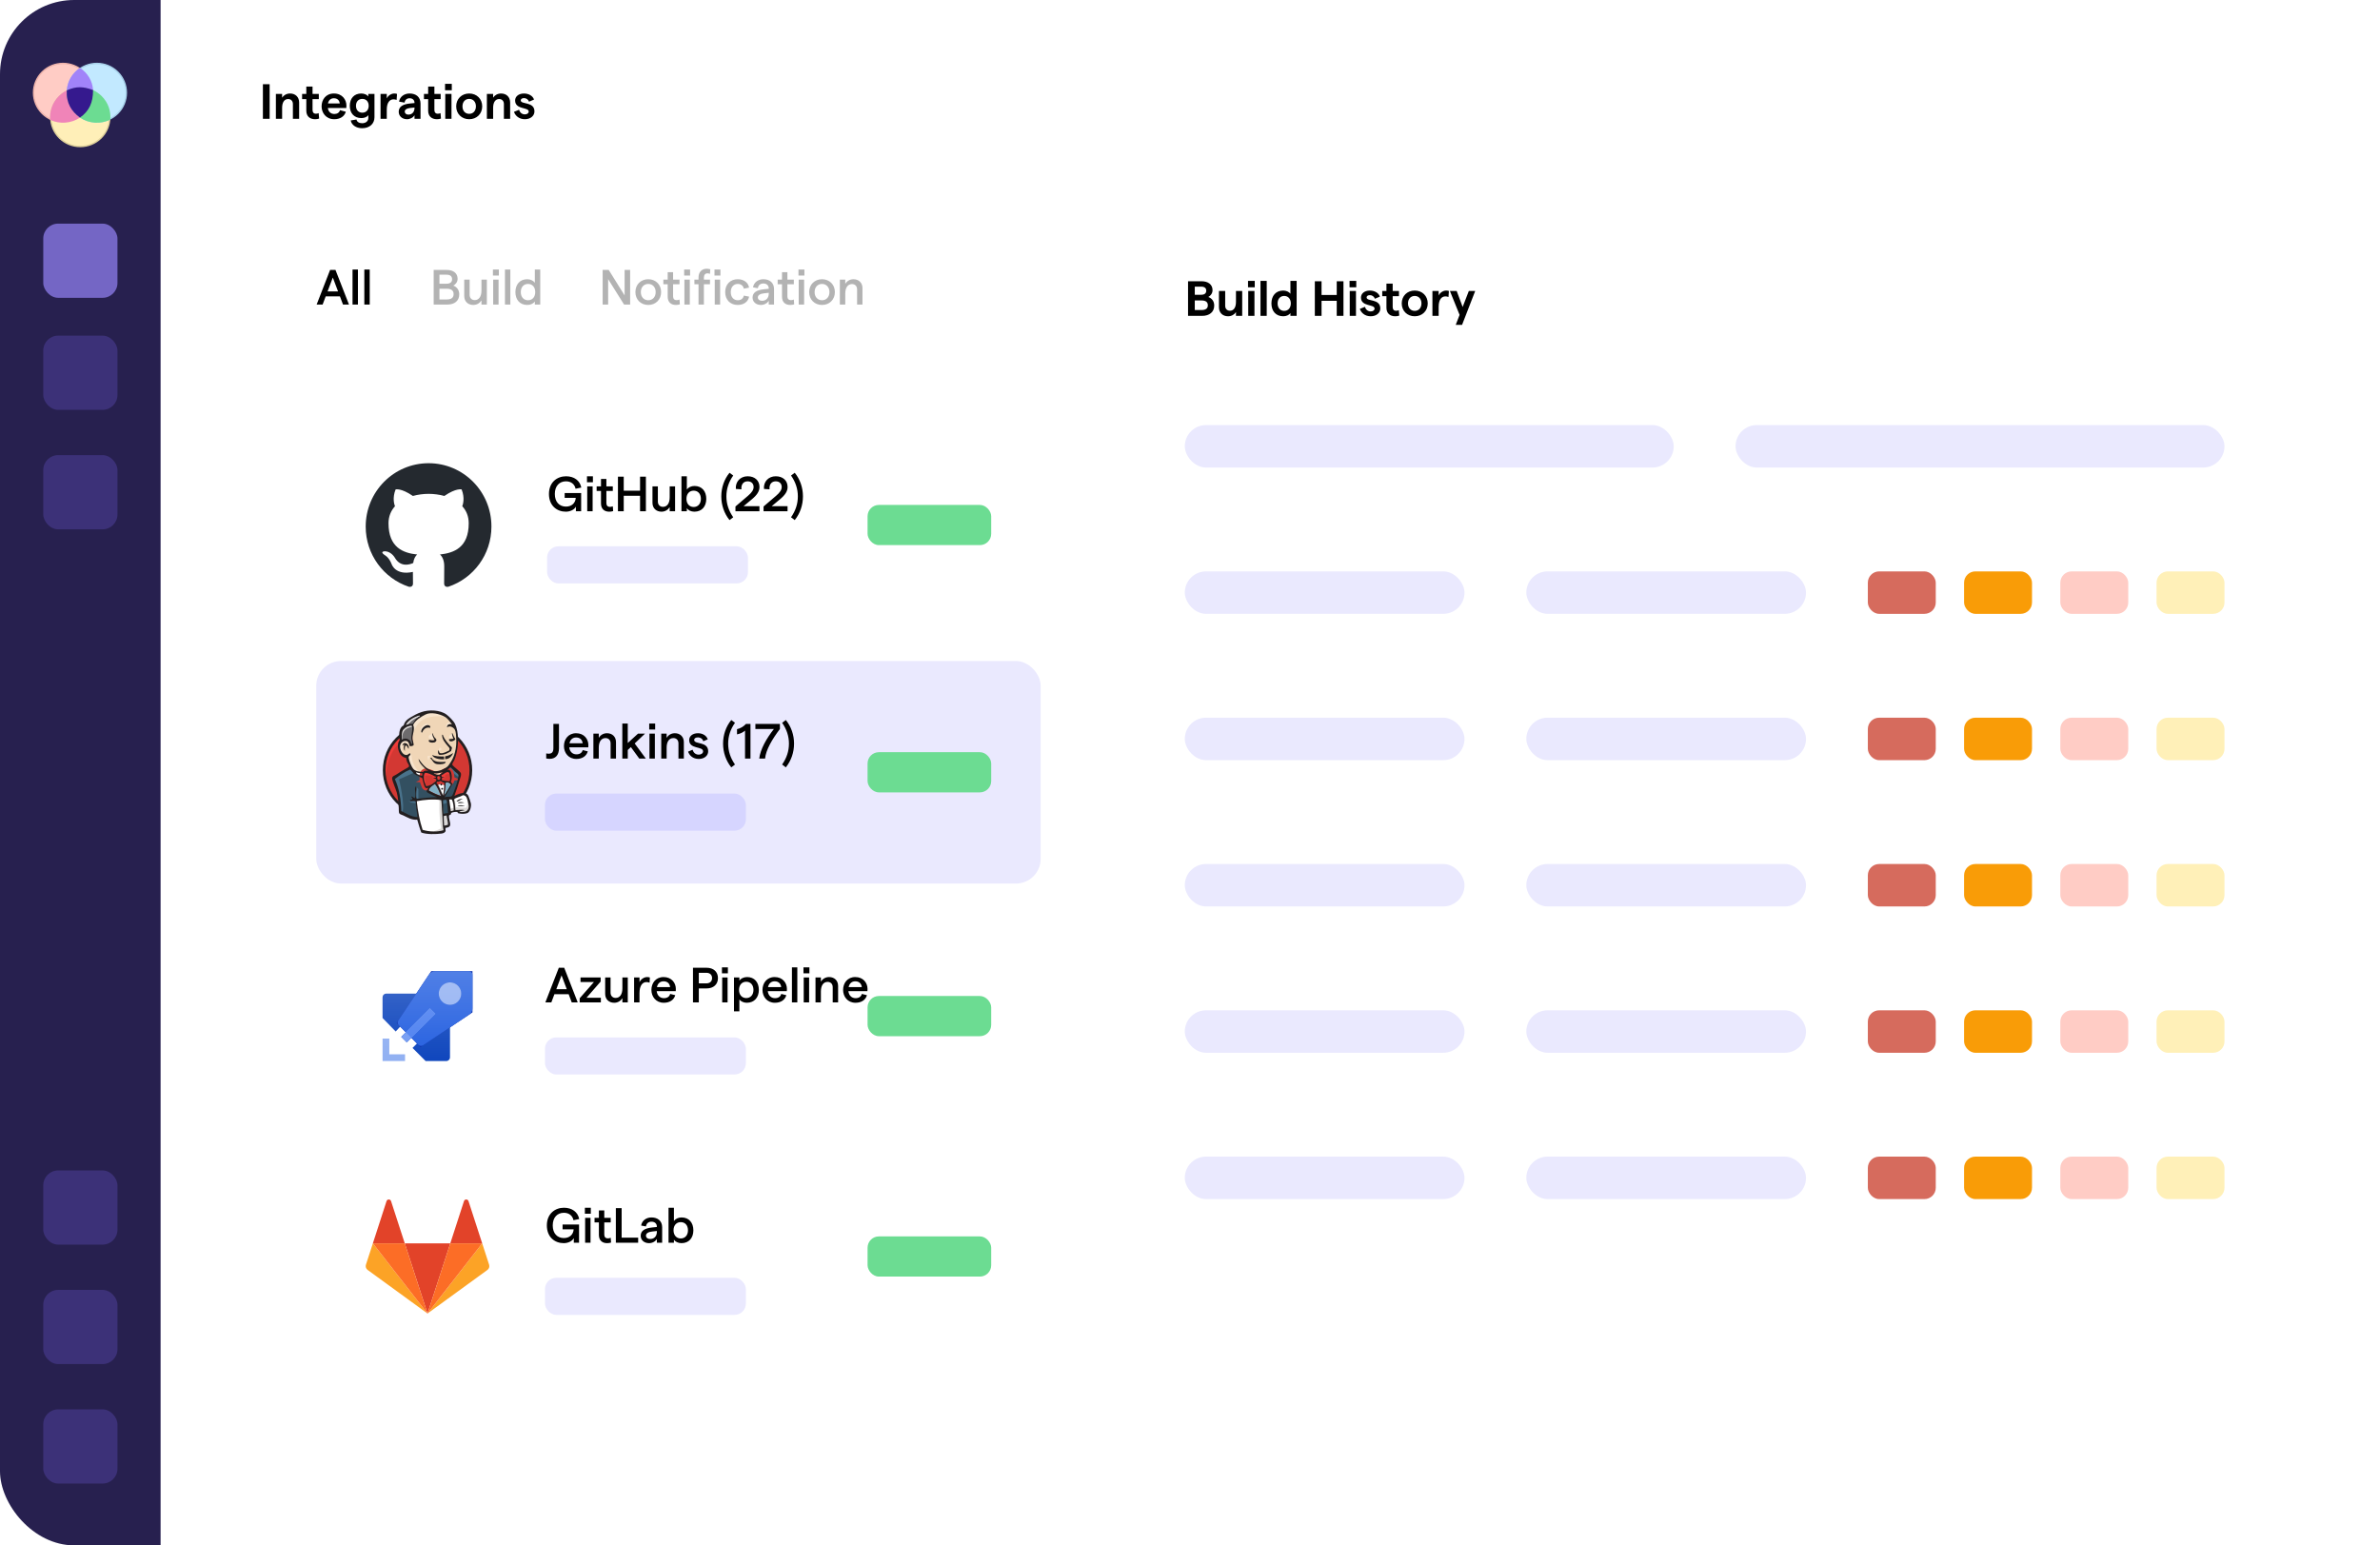 <?xml version="1.0" encoding="UTF-8"?> <svg xmlns="http://www.w3.org/2000/svg" width="693" height="450" viewBox="0 0 693 450" fill="none"><g clip-path="url(#clip0_151_1279)"><rect width="693" height="450" fill="white"></rect><rect width="46.8" height="450" fill="#27204F"></rect><g clip-path="url(#clip1_151_1279)"><path d="M12.289 20.976C15.637 17.647 21.074 17.647 24.423 20.976C27.771 24.303 27.771 29.7 24.423 33.028C21.074 36.356 15.637 36.356 12.289 33.028C8.94 29.701 8.94 24.303 12.289 20.976Z" fill="#FFCCC5"></path><path d="M18.355 35.732C16.104 35.732 13.853 34.881 12.14 33.178C10.481 31.528 9.567 29.336 9.567 27.002C9.567 24.668 10.481 22.476 12.14 20.826C15.568 17.42 21.143 17.42 24.571 20.826C26.23 22.475 27.144 24.668 27.144 27.002C27.144 29.335 26.23 31.528 24.571 33.178C22.857 34.881 20.606 35.732 18.355 35.732ZM12.437 21.125C10.857 22.694 9.987 24.782 9.987 27.002C9.987 29.223 10.857 31.31 12.437 32.88C14.068 34.501 16.212 35.312 18.355 35.312C20.499 35.312 22.642 34.501 24.275 32.88C25.854 31.31 26.724 29.223 26.724 27.002C26.724 24.782 25.854 22.694 24.275 21.125C21.011 17.881 15.7 17.881 12.437 21.125Z" fill="#EEB3AB"></path><path d="M17.3 28.112C20.649 24.784 26.086 24.784 29.434 28.112C32.783 31.44 32.783 36.837 29.434 40.164C26.086 43.493 20.649 43.493 17.3 40.164C13.952 36.837 13.952 31.439 17.3 28.112Z" fill="#FFEFB8"></path><path d="M23.368 42.868C21.117 42.868 18.866 42.017 17.153 40.313C15.493 38.664 14.579 36.472 14.579 34.138C14.579 31.805 15.493 29.612 17.153 27.962C20.58 24.556 26.156 24.556 29.582 27.962C31.241 29.611 32.156 31.804 32.156 34.138C32.156 36.471 31.241 38.664 29.582 40.313C27.869 42.017 25.618 42.868 23.367 42.868H23.368ZM23.368 25.828C21.224 25.828 19.081 26.639 17.45 28.26C15.87 29.83 15 31.917 15 34.138C15 36.358 15.87 38.446 17.45 40.015C19.081 41.637 21.225 42.448 23.368 42.448C25.512 42.448 27.655 41.637 29.287 40.015C30.866 38.446 31.736 36.358 31.736 34.138C31.736 31.917 30.866 29.83 29.287 28.26C27.655 26.638 25.511 25.828 23.368 25.828Z" fill="#E0D19B"></path><path d="M22.14 20.976C25.489 17.647 30.926 17.647 34.274 20.976C37.623 24.303 37.623 29.7 34.274 33.028C30.926 36.356 25.489 36.356 22.14 33.028C18.792 29.7 18.792 24.302 22.14 20.976Z" fill="#C2E9FF"></path><path d="M28.208 35.732C25.957 35.732 23.706 34.881 21.992 33.178C20.333 31.528 19.419 29.336 19.419 27.002C19.419 24.668 20.333 22.476 21.992 20.826C25.419 17.42 30.995 17.42 34.422 20.826C36.081 22.475 36.995 24.668 36.995 27.002C36.995 29.336 36.081 31.528 34.422 33.178C32.709 34.881 30.457 35.732 28.207 35.732H28.208ZM28.208 18.692C26.064 18.692 23.921 19.503 22.289 21.125C20.71 22.694 19.84 24.782 19.84 27.002C19.84 29.223 20.71 31.31 22.289 32.88C25.553 36.123 30.864 36.123 34.127 32.88C35.706 31.31 36.577 29.223 36.577 27.002C36.577 24.782 35.706 22.694 34.127 21.125C32.495 19.502 30.352 18.692 28.209 18.692H28.208Z" fill="#A7D1EA"></path><path fill-rule="evenodd" clip-rule="evenodd" d="M19.445 26.32C19.652 23.538 21.113 21.206 23.281 19.767C25.474 21.193 26.941 23.538 27.102 26.232C27.263 28.927 25.584 31.945 23.307 34.002C20.72 32.271 19.239 29.103 19.445 26.32Z" fill="#A183F9"></path><path fill-rule="evenodd" clip-rule="evenodd" d="M27.101 26.233C26.887 29.256 25.638 31.725 23.285 34.239C20.699 35.981 17.383 36.2 14.613 34.906C14.392 32.419 15.241 29.865 17.153 27.963C17.843 27.277 18.619 26.73 19.446 26.32C22.224 25.677 24.021 25.484 27.101 26.233Z" fill="#F084B8"></path><path fill-rule="evenodd" clip-rule="evenodd" d="M32.129 34.819C32.321 32.36 31.504 29.863 29.606 27.983C28.866 27.247 27.996 26.65 27.102 26.232C24.126 25.396 22.786 25.06 19.477 26.34C19.285 28.799 20.165 31.254 22.056 33.134C22.459 33.536 22.762 33.824 23.285 34.239C25.925 36.017 29.321 36.205 32.129 34.819Z" fill="#6CDC92"></path><path d="M23.285 34.239C25.968 32.356 27.102 29.887 27.102 26.232C24.349 25.17 22.154 25.06 19.445 26.32C19.247 30.025 20.811 32.438 23.285 34.239Z" fill="#35198E"></path></g><g filter="url(#filter0_d_151_1279)"><rect x="12.6" y="62.96" width="21.6" height="21.6" rx="4.32" fill="#7466C5"></rect></g><rect x="12.6" y="97.746" width="21.6" height="21.6" rx="4.32" fill="#3C3178"></rect><rect x="12.6" y="132.533" width="21.6" height="21.6" rx="4.32" fill="#3C3178"></rect><rect x="12.6" y="340.826" width="21.6" height="21.6" rx="4.32" fill="#3C3178"></rect><rect x="12.6" y="375.613" width="21.6" height="21.6" rx="4.32" fill="#3C3178"></rect><rect x="12.6" y="410.4" width="21.6" height="21.6" rx="4.32" fill="#3C3178"></rect><rect width="646.2" height="450" transform="translate(46.8)" fill="white"></rect><g filter="url(#filter1_d_151_1279)"><path d="M76.55 34.6V24.52H78.509V34.6H76.55ZM80.332 34.6V27.342H82.146V28.437C82.607 27.731 83.427 27.227 84.45 27.227C86.034 27.227 87.1 28.264 87.1 29.848V34.6H85.285V30.28C85.285 29.43 84.752 28.84 83.903 28.84C82.794 28.84 82.146 29.79 82.146 31.418V34.6H80.332ZM92.92 34.528C92.56 34.658 92.171 34.715 91.754 34.715C90.285 34.715 89.19 33.923 89.19 32.224V28.869H87.966V27.342H89.19V25.211H91.005V27.342H92.834V28.869H91.005V32.051C91.005 32.742 91.379 33.117 91.941 33.117C92.214 33.117 92.531 33.074 92.79 32.944L92.92 34.528ZM93.64 30.971C93.64 29.085 94.82 27.227 97.225 27.227C99.673 27.227 100.868 29.042 100.868 30.726C100.868 30.986 100.854 31.302 100.84 31.446H95.454C95.612 32.541 96.318 33.189 97.355 33.189C98.204 33.189 98.809 32.786 98.996 32.08L100.696 32.541C100.292 33.909 99.025 34.715 97.326 34.715C94.921 34.715 93.64 32.858 93.64 30.971ZM95.497 30.122H98.924C98.838 29.258 98.276 28.61 97.225 28.61C96.332 28.61 95.699 29.142 95.497 30.122ZM105.236 34.384C103.105 34.384 101.852 32.944 101.852 30.813C101.852 28.667 103.105 27.227 105.193 27.227C106.086 27.227 106.835 27.573 107.238 28.077V27.342H109.038V34.139C109.038 36.054 107.598 37.336 105.438 37.336C103.739 37.336 102.371 36.429 102.126 35.075L103.811 34.802C103.897 35.478 104.588 35.882 105.438 35.882C106.532 35.882 107.252 35.262 107.252 34.326V33.534C106.892 34.053 106.1 34.384 105.236 34.384ZM103.652 30.813C103.652 32.022 104.387 32.814 105.495 32.814C106.619 32.814 107.353 32.022 107.353 30.813C107.353 29.589 106.619 28.797 105.495 28.797C104.387 28.797 103.652 29.589 103.652 30.813ZM115.485 29.099C115.226 28.984 114.88 28.926 114.563 28.926C113.541 28.926 112.619 29.776 112.619 31.936V34.6H110.805V27.342H112.619V28.667C112.979 27.846 113.93 27.227 114.808 27.227C115.067 27.227 115.384 27.27 115.6 27.342L115.485 29.099ZM120.692 29.934C120.692 29.114 120.13 28.61 119.252 28.61C118.46 28.61 117.898 29.099 117.812 29.877L116.199 29.589C116.429 28.149 117.711 27.227 119.252 27.227C121.152 27.227 122.448 28.25 122.448 30.179V34.6H120.692V33.549C120.288 34.254 119.41 34.715 118.517 34.715C117.092 34.715 116.098 33.794 116.098 32.555C116.098 31.13 117.178 30.366 119.338 30.136L120.692 30.006V29.934ZM117.855 32.498C117.855 33.002 118.258 33.376 118.92 33.376C120.044 33.376 120.692 32.526 120.692 31.461V31.302L119.309 31.461C118.344 31.576 117.855 31.979 117.855 32.498ZM128.4 34.528C128.04 34.658 127.651 34.715 127.233 34.715C125.764 34.715 124.67 33.923 124.67 32.224V28.869H123.446V27.342H124.67V25.211H126.484V27.342H128.313V28.869H126.484V32.051C126.484 32.742 126.859 33.117 127.42 33.117C127.694 33.117 128.011 33.074 128.27 32.944L128.4 34.528ZM129.649 34.6V27.342H131.463V34.6H129.649ZM129.591 26.277V24.405H131.55V26.277H129.591ZM136.619 34.715C134.416 34.715 132.832 33.131 132.832 30.971C132.832 28.811 134.416 27.227 136.619 27.227C138.822 27.227 140.406 28.811 140.406 30.971C140.406 33.131 138.822 34.715 136.619 34.715ZM134.661 30.971C134.661 32.267 135.438 33.146 136.619 33.146C137.785 33.146 138.577 32.267 138.577 30.971C138.577 29.675 137.785 28.797 136.619 28.797C135.438 28.797 134.661 29.675 134.661 30.971ZM141.771 34.6V27.342H143.585V28.437C144.046 27.731 144.867 27.227 145.889 27.227C147.473 27.227 148.539 28.264 148.539 29.848V34.6H146.724V30.28C146.724 29.43 146.191 28.84 145.342 28.84C144.233 28.84 143.585 29.79 143.585 31.418V34.6H141.771ZM152.827 34.715C151.07 34.715 150.019 33.635 149.659 32.57L151.142 31.965C151.358 32.699 151.92 33.304 152.827 33.304C153.504 33.304 153.95 32.944 153.95 32.483C153.95 31.115 149.99 32.008 149.99 29.258C149.99 28.12 150.984 27.227 152.568 27.227C153.979 27.227 155.174 27.947 155.491 28.998L154.022 29.618C153.82 28.926 153.187 28.566 152.596 28.566C152.02 28.566 151.632 28.811 151.632 29.229C151.632 30.51 155.62 29.488 155.62 32.454C155.62 33.707 154.497 34.715 152.827 34.715Z" fill="black"></path></g><g filter="url(#filter2_dd_151_1279)"><rect x="75.6" y="59.2" width="243.9" height="369.2" rx="7.2" fill="white" shape-rendering="crispEdges"></rect><path d="M96.907 80.821L95.381 84.853H98.434L96.907 80.821ZM92.199 88.683L96.115 78.603H97.685L101.616 88.683H99.874L98.981 86.308H94.834L93.941 88.683H92.199ZM102.652 88.683V78.488H104.222V88.683H102.652ZM106.083 88.683V78.488H107.653V88.683H106.083Z" fill="black"></path><path opacity="0.3" d="M126.277 88.683V78.603H130.108C131.98 78.603 133.247 79.54 133.247 81.195C133.247 82.132 132.613 82.88 131.98 83.168C132.959 83.528 133.722 84.349 133.722 85.717C133.722 87.575 132.383 88.683 130.28 88.683H126.277ZM127.962 87.2H130.079C131.432 87.2 132.08 86.668 132.08 85.645C132.08 84.623 131.432 84.076 130.079 84.076H127.962V87.2ZM127.962 82.621H130.007C131.087 82.621 131.634 82.16 131.634 81.311C131.634 80.447 131.087 79.986 129.992 79.986H127.962V82.621ZM141.758 81.426V88.683H140.188V87.474C139.699 88.251 138.863 88.799 137.798 88.799C136.257 88.799 135.177 87.776 135.177 86.207V81.426H136.747V85.847C136.747 86.754 137.308 87.388 138.23 87.388C139.454 87.388 140.188 86.351 140.188 84.608V81.426H141.758ZM143.6 88.683V81.426H145.17V88.683H143.6ZM143.528 80.231V78.488H145.256V80.231H143.528ZM147.032 88.683V78.488H148.601V88.683H147.032ZM153.545 88.799C151.327 88.799 150.074 87.243 150.074 85.055C150.074 82.866 151.327 81.311 153.516 81.311C154.452 81.311 155.301 81.728 155.733 82.333V78.488H157.303V88.683H155.733V87.762C155.388 88.367 154.509 88.799 153.545 88.799ZM151.644 85.055C151.644 86.48 152.479 87.431 153.746 87.431C155.013 87.431 155.849 86.48 155.849 85.055C155.849 83.615 155.013 82.679 153.746 82.679C152.479 82.679 151.644 83.615 151.644 85.055Z" fill="black"></path><path opacity="0.3" d="M175.477 88.683V78.603H177.248L181.871 86.019V78.603H183.483V88.683H181.712L177.075 81.282V88.683H175.477ZM188.759 88.799C186.57 88.799 185.015 87.229 185.015 85.055C185.015 82.88 186.57 81.311 188.759 81.311C190.933 81.311 192.503 82.88 192.503 85.055C192.503 87.229 190.933 88.799 188.759 88.799ZM186.599 85.055C186.599 86.451 187.463 87.431 188.759 87.431C190.04 87.431 190.919 86.451 190.919 85.055C190.919 83.658 190.04 82.679 188.759 82.679C187.463 82.679 186.599 83.658 186.599 85.055ZM197.959 88.626C197.614 88.741 197.211 88.799 196.807 88.799C195.439 88.799 194.417 88.05 194.417 86.394V82.765H193.15V81.426H194.417V79.266H195.987V81.426H197.859V82.765H195.987V86.308C195.987 87.028 196.39 87.402 196.98 87.402C197.254 87.402 197.585 87.359 197.859 87.229L197.959 88.626ZM199.283 88.683V81.426H200.853V88.683H199.283ZM199.211 80.231V78.488H200.939V80.231H199.211ZM203.391 88.683V82.765H202.196V81.426H203.391V80.807C203.391 79.165 204.399 78.258 205.782 78.258C206.142 78.258 206.502 78.316 206.818 78.416L206.732 79.741C206.473 79.64 206.228 79.597 205.983 79.597C205.364 79.597 204.961 80.058 204.961 80.778V81.426H206.732V82.765H204.961V88.683H203.391ZM208.114 88.683V81.426H209.684V88.683H208.114ZM208.042 80.231V78.488H209.77V80.231H208.042ZM214.8 88.799C212.626 88.799 211.157 87.287 211.157 85.055C211.157 82.823 212.626 81.311 214.8 81.311C216.586 81.311 217.867 82.261 218.112 83.759L216.586 84.061C216.442 83.24 215.765 82.679 214.843 82.679C213.591 82.679 212.784 83.615 212.784 85.055C212.784 86.495 213.605 87.431 214.843 87.431C215.765 87.431 216.413 86.927 216.586 86.077L218.127 86.379C217.824 87.891 216.571 88.799 214.8 88.799ZM223.839 83.989C223.839 83.096 223.22 82.549 222.27 82.549C221.391 82.549 220.772 83.067 220.671 83.931L219.26 83.672C219.491 82.247 220.729 81.311 222.27 81.311C224.113 81.311 225.38 82.347 225.38 84.162V88.683H223.839V87.575C223.422 88.309 222.529 88.799 221.564 88.799C220.124 88.799 219.131 87.891 219.131 86.653C219.131 85.228 220.239 84.464 222.471 84.234L223.839 84.09V83.989ZM220.671 86.61C220.671 87.186 221.147 87.589 221.881 87.589C223.105 87.589 223.825 86.74 223.839 85.559V85.256L222.457 85.415C221.276 85.544 220.671 85.976 220.671 86.61ZM231.245 88.626C230.9 88.741 230.497 88.799 230.093 88.799C228.725 88.799 227.703 88.05 227.703 86.394V82.765H226.436V81.426H227.703V79.266H229.273V81.426H231.145V82.765H229.273V86.308C229.273 87.028 229.676 87.402 230.266 87.402C230.54 87.402 230.871 87.359 231.145 87.229L231.245 88.626ZM232.569 88.683V81.426H234.139V88.683H232.569ZM232.497 80.231V78.488H234.225V80.231H232.497ZM239.356 88.799C237.167 88.799 235.612 87.229 235.612 85.055C235.612 82.88 237.167 81.311 239.356 81.311C241.53 81.311 243.1 82.88 243.1 85.055C243.1 87.229 241.53 88.799 239.356 88.799ZM237.196 85.055C237.196 86.451 238.06 87.431 239.356 87.431C240.637 87.431 241.516 86.451 241.516 85.055C241.516 83.658 240.637 82.679 239.356 82.679C238.06 82.679 237.196 83.658 237.196 85.055ZM244.55 88.683V81.426H246.12V82.635C246.61 81.858 247.445 81.311 248.51 81.311C250.051 81.311 251.131 82.333 251.131 83.903V88.683H249.562V84.263C249.562 83.356 249 82.722 248.078 82.722C246.854 82.722 246.12 83.759 246.12 85.501V88.683H244.55Z" fill="black"></path><path fill-rule="evenodd" clip-rule="evenodd" d="M124.804 134.884C114.673 134.884 106.484 143.134 106.484 153.34C106.484 161.498 111.731 168.404 119.01 170.849C119.92 171.032 120.254 170.451 120.254 169.963C120.254 169.535 120.224 168.068 120.224 166.54C115.128 167.64 114.066 164.34 114.066 164.34C113.247 162.201 112.034 161.651 112.034 161.651C110.366 160.521 112.155 160.521 112.155 160.521C114.006 160.643 114.976 162.415 114.976 162.415C116.614 165.226 119.253 164.432 120.315 163.943C120.466 162.751 120.952 161.926 121.467 161.468C117.403 161.04 113.126 159.451 113.126 152.362C113.126 150.345 113.854 148.695 115.006 147.412C114.825 146.954 114.187 145.059 115.189 142.523C115.189 142.523 116.736 142.034 120.223 144.417C121.717 144.013 123.257 143.808 124.804 143.806C126.351 143.806 127.927 144.02 129.384 144.417C132.872 142.034 134.419 142.523 134.419 142.523C135.42 145.059 134.782 146.954 134.601 147.412C135.784 148.695 136.481 150.345 136.481 152.362C136.481 159.451 132.205 161.009 128.11 161.468C128.777 162.048 129.353 163.148 129.353 164.89C129.353 167.365 129.323 169.352 129.323 169.962C129.323 170.451 129.657 171.032 130.567 170.849C137.846 168.404 143.093 161.498 143.093 153.34C143.123 143.134 134.904 134.884 124.804 134.884Z" fill="#24292F"></path><path d="M164.737 148.999C162.202 148.999 159.841 147.285 159.841 143.844C159.841 140.402 162.246 138.688 164.823 138.688C167.17 138.688 168.87 139.941 169.258 141.972L167.588 142.317C167.329 140.992 166.278 140.157 164.809 140.157C162.908 140.157 161.554 141.482 161.554 143.844C161.554 146.205 162.908 147.516 164.794 147.516C166.465 147.516 167.559 146.479 167.646 144.967H164.42V143.57H169.215V148.884H167.689V147.53C167.228 148.423 166.047 148.999 164.737 148.999ZM170.987 148.884V141.626H172.557V148.884H170.987ZM170.915 140.431V138.688H172.643V140.431H170.915ZM178.537 148.826C178.191 148.941 177.788 148.999 177.385 148.999C176.017 148.999 174.994 148.25 174.994 146.594V142.965H173.727V141.626H174.994V139.466H176.564V141.626H178.436V142.965H176.564V146.508C176.564 147.228 176.967 147.602 177.558 147.602C177.831 147.602 178.162 147.559 178.436 147.429L178.537 148.826ZM186.369 138.804H188.068V148.884H186.369V144.362H181.617V148.884H179.932V138.804H181.617V142.879H186.369V138.804ZM196.566 141.626V148.884H194.997V147.674C194.507 148.452 193.672 148.999 192.606 148.999C191.065 148.999 189.985 147.976 189.985 146.407V141.626H191.555V146.047C191.555 146.954 192.117 147.588 193.038 147.588C194.262 147.588 194.997 146.551 194.997 144.808V141.626H196.566ZM202.182 148.999C201.217 148.999 200.339 148.567 199.993 147.962V148.884H198.423V138.688H199.993V142.533C200.425 141.928 201.275 141.511 202.211 141.511C204.399 141.511 205.652 143.066 205.652 145.255C205.652 147.444 204.399 148.999 202.182 148.999ZM199.878 145.255C199.878 146.68 200.713 147.631 201.98 147.631C203.247 147.631 204.083 146.68 204.083 145.255C204.083 143.815 203.247 142.879 201.98 142.879C200.713 142.879 199.878 143.815 199.878 145.255ZM212.417 151.447C210.861 149.517 210.026 147.098 210.026 144.535C210.026 141.986 210.861 139.567 212.417 137.666L213.497 138.472C212.172 140.359 211.509 142.375 211.509 144.535C211.509 146.724 212.172 148.725 213.497 150.626L212.417 151.447ZM214.147 148.884V147.487L217.805 144.362C218.942 143.397 219.432 142.62 219.432 141.813C219.432 140.805 218.755 140.157 217.704 140.157C216.466 140.157 215.746 141.079 215.89 142.49L214.262 142.375C214.09 140.244 215.587 138.688 217.704 138.688C219.778 138.688 221.146 139.941 221.146 141.813C221.146 143.052 220.426 144.175 218.813 145.485L216.509 147.4H221.131V148.884H214.147ZM222.331 148.884V147.487L225.989 144.362C227.127 143.397 227.616 142.62 227.616 141.813C227.616 140.805 226.939 140.157 225.888 140.157C224.65 140.157 223.93 141.079 224.074 142.49L222.447 142.375C222.274 140.244 223.771 138.688 225.888 138.688C227.962 138.688 229.33 139.941 229.33 141.813C229.33 143.052 228.61 144.175 226.997 145.485L224.693 147.4H229.315V148.884H222.331ZM230.329 150.626C231.653 148.725 232.316 146.724 232.316 144.535C232.316 142.375 231.653 140.359 230.329 138.472L231.409 137.666C232.964 139.567 233.799 141.986 233.799 144.535C233.799 147.098 232.964 149.517 231.409 151.447L230.329 150.626Z" fill="black"></path><rect x="159.294" y="159.084" width="58.5" height="10.8" rx="3.297" fill="#EAE9FE"></rect><rect x="252.616" y="147.034" width="36" height="11.7" rx="3.297" fill="#6CDC92"></rect><rect x="92.084" y="192.484" width="210.933" height="64.8" rx="7.2" fill="#EAE9FE"></rect><path fill-rule="evenodd" clip-rule="evenodd" d="M137.102 224.232C137.102 231.364 131.453 237.146 124.484 237.146C117.515 237.146 111.865 231.364 111.865 224.232C111.865 217.099 117.515 211.317 124.484 211.317C131.453 211.317 137.102 217.099 137.102 224.232Z" fill="#D33833"></path><path d="M112.38 227.43C112.38 227.43 111.466 213.962 123.868 213.577L123.003 212.134L116.273 214.395L114.351 216.607L112.668 219.83L111.707 223.582L111.995 226.083" fill="#EF3D3A"></path><path d="M115.841 215.421C113.627 217.687 112.257 220.817 112.257 224.279C112.257 227.74 113.627 230.87 115.841 233.136C118.056 235.403 121.109 236.801 124.484 236.801C127.858 236.801 130.911 235.403 133.126 233.136C135.34 230.87 136.71 227.74 136.71 224.279C136.71 220.817 135.34 217.687 133.126 215.421C130.911 213.155 127.858 211.757 124.484 211.756C121.109 211.757 118.056 213.155 115.841 215.421ZM115.281 233.685C112.928 231.277 111.473 227.949 111.473 224.279C111.473 220.608 112.928 217.281 115.281 214.873C117.633 212.464 120.889 210.972 124.484 210.972C128.078 210.972 131.334 212.464 133.686 214.873C136.039 217.281 137.494 220.608 137.494 224.279C137.494 227.949 136.039 231.277 133.686 233.685C131.334 236.093 128.078 237.585 124.484 237.585C120.889 237.585 117.633 236.093 115.281 233.685Z" fill="#231F20"></path><path fill-rule="evenodd" clip-rule="evenodd" d="M129.796 224.302L127.873 224.591L125.277 224.879L123.594 224.927L121.96 224.879L120.71 224.495L119.605 223.292L118.739 220.839L118.547 220.31L117.393 219.925L116.72 218.819L116.24 217.232L116.769 215.837L118.018 215.404L119.028 215.885L119.509 216.943L120.085 216.847L120.278 216.606L120.085 215.5L120.037 214.105L120.326 212.181L120.314 211.082L121.191 209.68L122.729 208.574L125.421 207.419L128.401 207.852L130.997 209.728L132.199 211.652L132.968 213.047L133.16 216.51L132.583 219.492L131.526 222.138L130.516 223.533" fill="#F0D6B7"></path><path fill-rule="evenodd" clip-rule="evenodd" d="M128.161 232.623L121.287 232.912V234.066L121.864 238.107L121.575 238.443L116.769 236.808L116.432 236.231L115.951 230.796L114.846 227.525L114.605 226.755L118.451 224.11L119.653 223.629L120.71 224.927L121.623 225.745L122.681 226.082L123.162 226.226L123.739 228.727L124.171 229.256L125.277 228.871L124.508 230.363L128.69 232.335L128.161 232.623Z" fill="#335061"></path><path fill-rule="evenodd" clip-rule="evenodd" d="M116.768 215.837L118.018 215.404L119.027 215.885L119.508 216.943L120.085 216.847L120.229 216.27L119.941 215.164L120.229 212.518L119.989 211.075L120.854 210.065L122.729 208.574L122.2 207.853L119.556 209.151L118.451 210.017L117.826 211.364L116.864 212.663L116.576 214.202L116.768 215.837Z" fill="#6D6B6D"></path><path fill-rule="evenodd" clip-rule="evenodd" d="M118.739 211.315C118.739 211.315 119.46 209.536 122.344 208.67C125.229 207.804 122.489 208.045 122.489 208.045L119.364 209.247L118.162 210.45L117.634 211.412L118.739 211.315Z" fill="#DCD9D8"></path><path fill-rule="evenodd" clip-rule="evenodd" d="M117.297 215.5C117.297 215.5 116.287 212.133 120.133 211.652L119.989 211.075L117.345 211.701L116.576 214.202L116.768 215.837L117.297 215.5Z" fill="#DCD9D8"></path><path fill-rule="evenodd" clip-rule="evenodd" d="M118.835 219.974L119.465 219.364C119.465 219.364 119.749 219.397 119.797 219.734C119.845 220.07 119.989 223.101 122.056 224.736C122.244 224.885 120.518 224.495 120.518 224.495L118.979 222.091" fill="#F7E4CD"></path><path fill-rule="evenodd" clip-rule="evenodd" d="M127.681 219.06C127.681 219.06 127.793 217.602 128.185 217.714C128.577 217.826 128.577 218.219 128.577 218.219C128.577 218.219 127.625 218.836 127.681 219.06Z" fill="#F7E4CD"></path><path d="M131.67 213.721C131.67 213.721 130.878 213.888 130.805 214.587C130.732 215.285 131.67 214.731 131.814 214.683" fill="#F7E4CD"></path><path d="M125.853 213.769C125.853 213.769 124.796 213.913 124.796 214.587C124.796 215.26 125.998 215.212 126.334 214.923" fill="#F7E4CD"></path><path fill-rule="evenodd" clip-rule="evenodd" d="M119.316 216.896C119.316 216.896 117.489 215.789 117.297 216.847C117.105 217.906 116.672 218.675 117.585 219.781L116.96 219.589L116.384 218.098L116.191 216.655L117.297 215.501L118.547 215.597L119.268 216.174L119.316 216.896Z" fill="#F7E4CD"></path><path fill-rule="evenodd" clip-rule="evenodd" d="M120.181 213.865C120.181 213.865 120.998 209.632 125.132 208.814C128.536 208.141 130.324 208.959 130.997 209.728C130.997 209.728 127.969 206.121 125.084 207.227C122.2 208.333 120.085 210.353 120.133 211.652C120.215 213.864 120.181 213.865 120.181 213.865Z" fill="#F7E4CD"></path><path fill-rule="evenodd" clip-rule="evenodd" d="M131.334 210.209C131.334 210.209 129.94 210.161 129.892 211.412C129.892 211.412 129.892 211.604 129.988 211.797C129.988 211.797 131.094 210.546 131.766 211.219" fill="#F7E4CD"></path><path fill-rule="evenodd" clip-rule="evenodd" d="M125.229 211.927C125.229 211.927 124.989 210.007 123.354 211.123C122.296 211.845 122.392 212.855 122.584 213.047C122.777 213.24 122.724 213.627 122.871 213.361C123.017 213.095 122.969 212.23 123.498 211.989C124.027 211.749 124.893 211.48 125.229 211.927Z" fill="#F7E4CD"></path><path fill-rule="evenodd" clip-rule="evenodd" d="M120.71 224.927L116.192 226.948C116.192 226.948 118.066 234.403 117.105 236.712L116.432 236.471L116.384 233.634L115.134 228.246L114.605 226.755L119.316 223.581L120.71 224.927Z" fill="#49728B"></path><path fill-rule="evenodd" clip-rule="evenodd" d="M121.174 229.051L121.815 229.834V232.72H121.046C121.046 232.72 120.95 230.7 120.95 230.459C120.95 230.219 121.046 229.353 121.046 229.353" fill="#49728B"></path><path fill-rule="evenodd" clip-rule="evenodd" d="M121.191 233.153L119.028 233.249L119.653 233.682L121.191 233.922" fill="#49728B"></path><path fill-rule="evenodd" clip-rule="evenodd" d="M128.594 232.672L130.372 232.624L130.805 237.049L128.978 237.289L128.594 232.672Z" fill="#335061"></path><path fill-rule="evenodd" clip-rule="evenodd" d="M129.074 232.672L131.766 232.528C131.766 232.528 132.872 229.738 132.872 229.594C132.872 229.45 133.833 225.554 133.833 225.554L131.67 223.293L131.238 222.908L130.084 224.063V228.536L129.074 232.672Z" fill="#335061"></path><path fill-rule="evenodd" clip-rule="evenodd" d="M130.276 232.335L128.594 232.671L128.834 234.018C129.459 234.307 130.516 233.537 130.516 233.537" fill="#49728B"></path><path fill-rule="evenodd" clip-rule="evenodd" d="M130.324 223.918L133.689 226.419L133.785 225.265L131.237 222.908L130.324 223.918Z" fill="#49728B"></path><path fill-rule="evenodd" clip-rule="evenodd" d="M122.859 242.148L121.864 238.107L121.369 235.125L121.287 232.912L125.791 232.672L128.594 232.672L128.339 237.723L128.771 241.619L128.723 242.34L125.07 242.629L122.859 242.148Z" fill="white"></path><path fill-rule="evenodd" clip-rule="evenodd" d="M127.969 232.623C127.969 232.623 127.728 237.626 128.449 241.185C128.449 241.185 127.007 242.099 124.892 242.339L128.93 242.195L129.411 241.907L128.834 234.018L128.69 232.335" fill="#DCD9D8"></path><path fill-rule="evenodd" clip-rule="evenodd" d="M130.886 236.664L132.761 236.135L136.318 235.943L136.847 234.308L135.885 231.47L134.78 231.325L133.242 231.806L131.766 232.527L130.982 232.384L130.372 232.624" fill="white"></path><path fill-rule="evenodd" clip-rule="evenodd" d="M130.853 235.702C130.853 235.702 132.103 235.125 132.295 235.173L131.766 232.527L132.391 232.287C132.391 232.287 132.824 234.788 132.824 235.076C132.824 235.076 135.516 235.221 135.756 235.221C135.756 235.221 136.333 234.114 136.189 232.96L136.717 234.499L136.765 235.365L135.996 236.519L135.131 236.712L133.689 236.664L133.208 236.039L131.526 236.279L130.997 236.471" fill="#DCD9D8"></path><path d="M128.963 232.287L127.906 229.594L126.8 228.007C126.8 228.007 127.04 227.333 127.377 227.333C127.714 227.333 128.483 227.333 128.483 227.333L129.54 227.718L129.444 229.498L128.963 232.287Z" fill="white"></path><path fill-rule="evenodd" clip-rule="evenodd" d="M129.17 231.373C129.17 231.373 127.824 228.776 127.824 228.391C127.824 228.391 128.065 227.814 128.401 227.958C128.738 228.102 129.459 228.487 129.459 228.487V227.573L127.824 227.236L126.719 227.381L128.594 231.806L128.978 231.854" fill="#DCD9D8"></path><path d="M123.291 225.025L121.96 224.88L120.71 224.496V224.929L121.321 225.602L123.243 226.468" fill="white"></path><path fill-rule="evenodd" clip-rule="evenodd" d="M121.143 225.169C121.143 225.169 122.633 225.794 123.114 225.65L123.162 226.227L121.816 225.938L120.999 225.361L121.143 225.169Z" fill="#DCD9D8"></path><path fill-rule="evenodd" clip-rule="evenodd" d="M130.882 227.497C130.066 227.473 129.329 227.376 128.684 227.194C128.728 226.93 128.646 226.67 128.712 226.479C128.891 226.35 129.193 226.352 129.465 226.321C129.23 226.206 128.899 226.16 128.628 226.227C128.622 226.043 128.539 225.929 128.489 225.786C128.948 225.622 130.031 224.548 130.64 224.904C130.93 225.073 131.053 226.039 131.076 226.508C131.094 226.898 131.04 227.291 130.882 227.497Z" fill="#D33833"></path><path d="M130.882 227.497C130.066 227.473 129.329 227.376 128.684 227.194C128.728 226.93 128.646 226.67 128.712 226.479C128.891 226.35 129.193 226.352 129.465 226.321C129.23 226.206 128.899 226.16 128.628 226.227C128.622 226.043 128.539 225.929 128.489 225.786C128.948 225.622 130.031 224.548 130.64 224.904C130.93 225.073 131.053 226.039 131.076 226.508C131.094 226.898 131.04 227.291 130.882 227.497Z" stroke="#D33833" stroke-width="2.54"></path><path fill-rule="evenodd" clip-rule="evenodd" d="M126.981 226.163C126.979 226.225 126.976 226.287 126.974 226.349C126.719 226.517 126.308 226.515 126.028 226.655C126.44 226.673 126.765 226.773 127.045 226.913C127.039 227.068 127.033 227.224 127.027 227.379C126.56 227.699 126.134 228.175 125.584 228.475C125.324 228.617 124.412 228.982 124.136 228.917C123.98 228.881 123.965 228.687 123.903 228.504C123.77 228.111 123.463 227.487 123.436 226.897C123.402 226.152 123.327 224.902 124.13 225.056C124.777 225.18 125.531 225.478 126.032 225.752C126.339 225.92 126.516 226.127 126.981 226.163Z" fill="#D33833"></path><path d="M126.981 226.163C126.979 226.225 126.976 226.287 126.974 226.349C126.719 226.517 126.308 226.515 126.028 226.655C126.44 226.673 126.765 226.773 127.045 226.913C127.039 227.068 127.033 227.224 127.027 227.379C126.56 227.699 126.134 228.175 125.584 228.475C125.324 228.617 124.412 228.982 124.136 228.917C123.98 228.881 123.965 228.687 123.903 228.504C123.77 228.111 123.463 227.487 123.436 226.897C123.402 226.152 123.327 224.902 124.13 225.056C124.777 225.18 125.531 225.478 126.032 225.752C126.339 225.92 126.516 226.127 126.981 226.163Z" stroke="#D33833" stroke-width="2.54"></path><path fill-rule="evenodd" clip-rule="evenodd" d="M127.444 227.053C127.373 226.647 127.291 226.531 127.323 226.177C128.405 225.455 128.608 227.417 127.444 227.053Z" fill="#D33833"></path><path d="M127.444 227.053C127.373 226.647 127.291 226.531 127.323 226.177C128.405 225.455 128.608 227.417 127.444 227.053Z" stroke="#D33833" stroke-width="2.54"></path><path fill-rule="evenodd" clip-rule="evenodd" d="M129.011 227.382C129.011 227.382 128.675 226.901 128.915 226.757C129.156 226.613 129.396 226.757 129.54 226.516C129.684 226.276 129.54 226.132 129.588 225.843C129.636 225.554 129.877 225.506 130.117 225.458C130.357 225.41 131.03 225.314 131.126 225.554L130.838 224.689L130.261 224.496L128.434 225.554L128.338 226.084V227.142" fill="#EF3D3A"></path><path fill-rule="evenodd" clip-rule="evenodd" d="M123.964 228.969C123.907 228.218 123.845 227.468 123.777 226.718C123.676 225.599 124.046 225.794 125.016 225.794C125.164 225.794 125.929 225.971 125.983 226.083C126.245 226.618 125.545 226.499 126.285 226.903C126.91 227.244 128.014 226.696 127.762 225.938C127.62 225.77 127.025 225.886 126.812 225.775C126.437 225.58 126.061 225.386 125.685 225.191C125.208 224.943 124.103 224.581 123.594 224.928C122.303 225.806 123.675 228.001 124.136 228.917" fill="#EF3D3A"></path><path fill-rule="evenodd" clip-rule="evenodd" d="M125.229 211.927C123.919 211.621 123.268 212.475 122.871 213.361C122.517 213.275 122.658 212.793 122.747 212.547C122.982 211.901 123.927 211.042 124.699 211.159C125.031 211.209 125.481 211.513 125.229 211.927Z" fill="#231F20"></path><path fill-rule="evenodd" clip-rule="evenodd" d="M131.613 213.421C131.634 213.422 131.655 213.422 131.675 213.423C131.971 214.039 132.228 214.69 132.601 215.234C132.351 215.817 130.706 216.333 130.732 215.286C131.087 215.13 131.701 215.254 132.017 215.055C131.834 214.555 131.571 214.129 131.613 213.421Z" fill="#231F20"></path><path fill-rule="evenodd" clip-rule="evenodd" d="M125.9 213.436C126.181 213.951 126.272 214.492 126.672 214.882C126.852 215.057 127.201 215.271 127.028 215.758C126.987 215.873 126.691 216.13 126.52 216.18C125.896 216.365 124.441 216.218 124.934 215.44C125.45 215.464 126.144 215.775 126.53 215.4C126.234 214.926 125.706 213.988 125.9 213.436Z" fill="#231F20"></path><path fill-rule="evenodd" clip-rule="evenodd" d="M131.379 218.673C130.439 219.277 129.391 219.934 127.85 219.782C127.521 219.496 127.396 218.859 127.716 218.438C127.882 218.724 127.777 219.251 128.241 219.33C129.115 219.48 130.132 218.795 130.761 218.556C131.151 217.898 130.727 217.656 130.376 217.233C129.657 216.366 128.693 215.291 128.728 213.993C129.018 213.782 129.044 214.315 129.085 214.412C129.461 215.291 130.405 216.415 131.095 217.168C131.264 217.353 131.543 217.531 131.574 217.653C131.663 218.009 131.341 218.436 131.379 218.673Z" fill="#231F20"></path><path fill-rule="evenodd" clip-rule="evenodd" d="M118.987 218.038C118.693 217.869 118.623 217.128 118.277 217.107C117.782 217.077 117.872 218.069 117.874 218.649C117.534 218.339 117.474 217.388 117.724 216.899C117.439 216.759 117.312 217.053 117.154 217.157C117.357 215.681 119.312 216.473 118.987 218.038Z" fill="#231F20"></path><path fill-rule="evenodd" clip-rule="evenodd" d="M131.977 219.288C131.539 220.121 130.92 221.039 129.637 221.066C129.61 220.796 129.59 220.387 129.638 220.225C130.619 220.131 131.225 219.631 131.977 219.288Z" fill="#231F20"></path><path fill-rule="evenodd" clip-rule="evenodd" d="M125.826 219.828C126.645 220.259 128.15 220.305 129.263 220.273C129.322 220.517 129.321 220.818 129.323 221.116C127.893 221.187 126.201 220.833 125.826 219.828Z" fill="#231F20"></path><path fill-rule="evenodd" clip-rule="evenodd" d="M125.67 220.631C126.237 222.054 128.183 221.89 129.824 221.851C129.752 222.036 129.595 222.254 129.401 222.333C128.875 222.547 127.424 222.709 126.694 222.321C126.231 222.075 125.933 221.518 125.68 221.192C125.557 221.035 124.947 220.632 125.67 220.631Z" fill="#231F20"></path><path fill-rule="evenodd" clip-rule="evenodd" d="M131.31 228.479C130.646 229.618 130.01 230.787 129.222 231.792C129.552 230.819 129.694 229.192 129.743 227.951C130.435 227.627 131.027 228.024 131.31 228.479Z" fill="#81B0C4"></path><path fill-rule="evenodd" clip-rule="evenodd" d="M134.886 232.572C134.142 232.721 133.619 233.444 132.893 233.398C133.292 232.835 133.991 232.598 134.886 232.572Z" fill="#231F20"></path><path fill-rule="evenodd" clip-rule="evenodd" d="M135.214 233.738C134.608 233.802 133.895 233.9 133.28 233.849C133.572 233.404 134.693 233.558 135.214 233.738Z" fill="#231F20"></path><path fill-rule="evenodd" clip-rule="evenodd" d="M135.425 234.742C134.743 234.757 133.896 234.743 133.248 234.689C133.631 234.277 134.983 234.536 135.425 234.742Z" fill="#231F20"></path><path fill-rule="evenodd" clip-rule="evenodd" d="M130.028 237.49C130.126 238.347 130.465 239.214 130.423 240.152C130.046 240.28 129.829 240.391 129.325 240.39C129.289 239.593 129.182 238.374 129.214 237.614C129.463 237.631 129.829 237.437 130.028 237.49Z" fill="#DCD9D8"></path><path fill-rule="evenodd" clip-rule="evenodd" d="M128.93 224.868C128.587 225.091 128.296 225.37 127.967 225.609C127.239 225.645 126.841 225.559 126.305 225.14C126.314 225.106 126.368 225.121 126.37 225.08C127.15 225.428 128.142 224.938 128.93 224.868Z" fill="#F0D6B7"></path><path fill-rule="evenodd" clip-rule="evenodd" d="M124.834 230.189C125.048 229.26 125.888 228.778 126.651 228.267C127.438 229.266 127.917 230.552 128.444 231.793C127.198 231.417 125.925 230.807 124.834 230.189Z" fill="#81B0C4"></path><path fill-rule="evenodd" clip-rule="evenodd" d="M129.214 237.614C129.182 238.374 129.289 239.593 129.325 240.39C129.829 240.391 130.046 240.279 130.423 240.152C130.465 239.214 130.126 238.347 130.028 237.49C129.829 237.437 129.463 237.631 129.214 237.614ZM121.353 233.293C121.686 236.355 122.168 238.93 123.052 241.641C125.015 242.238 127.381 242.29 129.116 241.752C128.798 240.221 128.937 238.358 128.751 236.724C128.611 235.497 128.682 234.261 128.49 233.009C126.387 232.571 123.416 232.907 121.353 233.293ZM128.987 233.028C128.969 234.343 129.046 235.641 129.146 236.958C129.651 236.882 129.993 236.831 130.462 236.728C130.31 235.461 130.329 234.034 130.019 232.913C129.66 232.916 129.344 232.908 128.987 233.028ZM131.547 232.816C131.308 232.761 131.029 232.814 130.8 232.818C130.908 233.891 131.169 235.074 131.26 236.199C131.621 236.21 131.813 236.04 132.109 235.983C132.125 234.995 132.023 233.634 131.547 232.816ZM135.424 236.361C136.175 236.178 136.647 235.258 136.437 234.314C136.296 233.679 136.045 232.483 135.777 232.077C135.578 231.776 135.04 231.383 134.61 231.658C133.912 232.106 132.68 232.236 132.171 232.778C132.426 233.63 132.506 234.799 132.611 235.878C133.484 235.932 134.558 235.637 135.284 235.95C134.778 236.114 134.12 236.116 133.682 236.355C134.04 236.528 134.878 236.493 135.424 236.361ZM128.444 231.793C127.917 230.552 127.438 229.267 126.651 228.267C125.888 228.779 125.048 229.26 124.834 230.189C125.926 230.808 127.198 231.417 128.444 231.793ZM129.744 227.951C129.694 229.192 129.552 230.819 129.222 231.792C130.01 230.787 130.646 229.618 131.31 228.479C131.027 228.024 130.435 227.627 129.744 227.951ZM128.27 227.427C127.972 227.395 127.718 227.771 127.33 227.608C127.241 227.707 127.16 227.813 127.069 227.909C127.927 228.944 128.317 230.411 128.979 231.627C129.335 230.459 129.294 229.18 129.372 227.906C128.884 227.937 128.613 227.464 128.27 227.427ZM127.323 226.176C127.291 226.53 127.374 226.646 127.445 227.052C128.609 227.416 128.405 225.454 127.323 226.176ZM126.033 225.752C125.531 225.478 124.778 225.179 124.13 225.056C123.327 224.902 123.402 226.152 123.437 226.897C123.463 227.487 123.77 228.111 123.903 228.503C123.966 228.686 123.98 228.881 124.136 228.917C124.413 228.982 125.325 228.617 125.585 228.475C126.134 228.175 126.561 227.699 127.027 227.379C127.034 227.223 127.039 227.068 127.046 226.913C126.765 226.773 126.441 226.673 126.029 226.655C126.308 226.515 126.719 226.517 126.974 226.349C126.976 226.287 126.979 226.225 126.981 226.163C126.516 226.127 126.339 225.92 126.033 225.752ZM121.243 224.882C120.827 225.304 122.41 225.881 122.914 225.912C122.912 225.644 123.067 225.392 123.035 225.2C122.437 225.095 121.65 225.164 121.243 224.882ZM126.37 225.08C126.368 225.121 126.314 225.106 126.305 225.14C126.841 225.559 127.238 225.645 127.967 225.609C128.296 225.371 128.587 225.092 128.929 224.868C128.142 224.939 127.15 225.428 126.37 225.08ZM131.076 226.508C131.053 226.038 130.93 225.072 130.64 224.903C130.031 224.548 128.948 225.621 128.489 225.785C128.539 225.929 128.622 226.043 128.628 226.227C128.899 226.16 129.23 226.205 129.465 226.321C129.193 226.351 128.891 226.349 128.712 226.479C128.646 226.67 128.728 226.929 128.684 227.194C129.329 227.376 130.066 227.473 130.882 227.497C131.04 227.291 131.094 226.898 131.076 226.508ZM120.542 225.291C120.411 225.197 119.527 224.046 119.406 224.094C117.806 224.725 116.311 225.817 114.974 226.849C116.248 229.586 116.763 232.939 116.854 236.17C118.314 236.853 119.596 237.838 121.577 237.941C121.348 236.318 121.139 234.87 121.009 233.342C120.511 233.132 119.797 233.351 119.331 233.277C119.327 232.715 120.042 233.031 120.102 232.653C120.147 232.367 119.708 232.346 119.851 231.896C120.215 232.028 120.406 232.321 120.795 232.431C121.15 231.654 120.79 230.279 120.841 229.63C120.851 229.508 120.902 228.954 121.175 229.051C121.416 229.137 121.161 230.524 121.187 231.138C121.212 231.704 121.119 232.252 121.348 232.608C123.263 232.347 125.208 232.178 127.28 232.122C126.824 231.926 126.282 231.741 125.689 231.406C125.367 231.224 124.353 230.847 124.26 230.541C124.112 230.054 124.649 229.794 124.741 229.376C123.774 229.904 123.586 228.871 123.357 228.139C123.15 227.476 123.032 226.981 122.981 226.599C122.149 226.202 121.259 225.8 120.542 225.291ZM130.23 224.233C131.563 223.587 131.803 226.65 131.281 227.637C131.362 227.932 131.639 228.045 131.753 228.309C131.009 229.642 130.183 230.887 129.424 232.205C129.988 231.853 130.795 232.142 131.459 231.879C131.702 231.782 131.878 231.226 132.062 230.781C132.567 229.557 133.098 228.013 133.334 226.845C133.388 226.579 133.533 225.999 133.501 225.762C133.442 225.337 132.867 225.023 132.575 224.76C132.036 224.276 131.696 223.85 131.134 223.396C130.906 223.733 130.417 223.959 130.23 224.233ZM117.494 212.406C116.859 213.105 116.992 214.415 117.068 215.347C118.217 214.625 119.74 215.404 119.726 216.633C120.274 216.619 119.931 215.948 119.832 215.517C119.508 214.106 120.377 212.573 119.871 211.283C118.888 211.358 118.08 211.76 117.494 212.406ZM122.038 208.347C120.6 208.755 118.758 209.8 118.167 211.093C118.624 211.026 118.942 210.795 119.393 210.767C119.564 210.756 119.787 210.838 119.983 210.79C120.374 210.693 120.704 209.816 120.998 209.49C121.286 209.172 121.631 209.035 121.867 208.745C122.019 208.672 122.244 208.677 122.252 208.449C122.187 208.378 122.117 208.325 122.038 208.347ZM129.523 208.731C128.031 207.888 125.505 207.254 123.917 208.046C122.636 208.685 120.905 209.743 120.314 211.083C120.866 212.376 120.151 213.561 120.105 214.873C120.081 215.572 120.434 216.182 120.461 216.942C120.272 217.254 119.696 217.292 119.297 217.271C119.162 216.598 118.927 215.842 118.235 215.766C117.255 215.659 116.539 216.47 116.494 217.318C116.442 218.315 117.26 219.967 118.419 219.852C118.867 219.808 118.977 219.359 119.465 219.363C119.729 219.891 119.057 220.057 118.988 220.435C118.97 220.532 119.043 220.914 119.086 221.092C119.297 221.963 119.766 223.09 120.228 223.752C120.815 224.593 121.967 224.72 123.206 224.802C123.428 224.325 124.243 224.364 124.775 224.489C124.138 224.237 123.546 223.625 123.055 223.083C122.492 222.462 121.921 221.795 121.892 220.983C122.957 222.462 123.837 223.753 125.773 224.403C127.239 224.895 128.95 224.178 130.076 223.387C130.544 223.058 130.822 222.536 131.155 222.058C132.397 220.27 132.977 217.717 132.85 215.243C132.797 214.222 132.799 213.205 132.457 212.519C132.1 211.801 130.89 211.158 130.182 211.808C130.051 211.11 130.771 210.678 131.616 210.929C131.013 210.15 130.38 209.215 129.523 208.731ZM132.304 231.756C133.47 231.176 135.649 230.194 136.38 231.758C136.65 232.334 136.967 233.309 137.106 233.903C137.304 234.743 136.892 236.507 136.03 236.789C135.268 237.037 134.38 237.022 133.463 236.838C133.355 236.748 133.234 236.591 133.15 236.428C132.495 236.403 131.882 236.463 131.364 236.733C131.413 237.217 131.086 237.295 130.779 237.395C130.551 238.298 131.234 239.478 131.071 240.302C130.954 240.889 130.232 240.98 129.702 241.089C129.685 241.415 129.725 241.688 129.761 241.964C129.64 242.411 129.096 242.665 128.581 242.728C126.885 242.932 124.31 243.023 122.679 242.436C122.224 241.319 121.865 239.961 121.486 238.685C119.895 238.855 118.609 237.998 117.396 237.437C116.976 237.242 116.395 237.135 116.238 236.8C116.086 236.476 116.148 235.856 116.111 235.27C116.015 233.772 115.932 232.328 115.537 230.795C115.36 230.107 115.05 229.5 114.835 228.837C114.635 228.222 114.287 227.463 114.196 226.85C114.061 225.942 114.916 225.892 115.462 225.498C116.307 224.89 116.97 224.553 117.885 224.004C118.156 223.841 118.973 223.43 119.066 223.24C119.25 222.864 118.749 222.334 118.614 222.04C118.402 221.574 118.291 221.178 118.261 220.718C117.494 220.597 116.912 220.14 116.56 219.624C115.979 218.772 115.576 217.194 116.079 215.994C116.118 215.899 116.315 215.713 116.344 215.568C116.401 215.282 116.236 214.902 116.226 214.598C116.173 213.038 116.49 211.694 117.539 211.224C117.965 209.526 119.49 208.961 120.927 208.117C121.464 207.802 122.056 207.6 122.667 207.375C124.86 206.567 128.225 206.719 130.046 208.097C130.817 208.681 132.051 209.914 132.492 210.807C133.658 213.165 133.575 217.104 132.76 219.972C132.65 220.357 132.491 220.923 132.269 221.385C132.115 221.708 131.634 222.355 131.692 222.64C131.752 222.935 132.789 223.722 133.011 223.936C133.411 224.323 134.171 224.835 134.233 225.323C134.299 225.842 134.005 226.551 133.855 227.052C133.356 228.722 132.87 230.266 132.304 231.756Z" fill="#231F20"></path><path fill-rule="evenodd" clip-rule="evenodd" d="M124.523 220.192C124.586 220.108 124.934 219.98 125.421 220.214C125.421 220.214 124.844 220.311 124.892 221.273L124.652 221.225C124.652 221.225 124.403 220.352 124.523 220.192Z" fill="#F7E4CD"></path><path fill-rule="evenodd" clip-rule="evenodd" d="M128.738 228.463C128.738 228.609 128.619 228.728 128.473 228.728C128.327 228.728 128.209 228.609 128.209 228.463C128.209 228.317 128.327 228.199 128.473 228.199C128.619 228.199 128.738 228.317 128.738 228.463Z" fill="#1D1919"></path><path fill-rule="evenodd" clip-rule="evenodd" d="M129.002 229.689C129.002 229.836 128.884 229.954 128.738 229.954C128.592 229.954 128.474 229.836 128.474 229.689C128.474 229.543 128.592 229.425 128.738 229.425C128.884 229.425 129.002 229.543 129.002 229.689Z" fill="#1D1919"></path><path d="M159.044 219.386C159.26 219.444 159.519 219.472 159.749 219.472C160.671 219.472 161.132 219.04 161.132 217.888V210.804H162.759V217.888C162.759 219.991 161.664 220.97 160.037 220.97C159.749 220.97 159.274 220.912 159.044 220.855V219.386ZM164.209 217.255C164.209 215.296 165.447 213.511 167.751 213.511C170.084 213.511 171.322 215.21 171.322 216.981C171.322 217.197 171.308 217.5 171.293 217.629H165.749C165.893 218.882 166.7 219.66 167.852 219.66C168.802 219.66 169.479 219.213 169.666 218.421L171.149 218.796C170.761 220.192 169.522 220.999 167.823 220.999C165.519 220.999 164.209 219.213 164.209 217.255ZM165.821 216.434H169.652C169.551 215.455 168.903 214.749 167.751 214.749C166.757 214.749 166.052 215.354 165.821 216.434ZM172.782 220.884V213.626H174.351V214.836C174.841 214.058 175.676 213.511 176.742 213.511C178.282 213.511 179.362 214.533 179.362 216.103V220.884H177.793V216.463C177.793 215.556 177.231 214.922 176.31 214.922C175.086 214.922 174.351 215.959 174.351 217.701V220.884H172.782ZM182.789 220.884H181.205V210.688H182.789V216.362L185.784 213.626H187.815L184.805 216.492L188.045 220.884H186.13L183.696 217.543L182.789 218.392V220.884ZM189.108 220.884V213.626H190.678V220.884H189.108ZM189.036 212.431V210.688H190.764V212.431H189.036ZM192.54 220.884V213.626H194.109V214.836C194.599 214.058 195.434 213.511 196.5 213.511C198.04 213.511 199.12 214.533 199.12 216.103V220.884H197.551V216.463C197.551 215.556 196.989 214.922 196.068 214.922C194.844 214.922 194.109 215.959 194.109 217.701V220.884H192.54ZM203.469 220.999C201.697 220.999 200.689 219.904 200.358 218.868L201.654 218.32C201.899 219.098 202.461 219.746 203.469 219.746C204.217 219.746 204.721 219.314 204.721 218.796C204.721 217.226 200.675 218.248 200.675 215.498C200.675 214.36 201.669 213.511 203.238 213.511C204.606 213.511 205.758 214.231 206.075 215.296L204.779 215.844C204.592 215.124 203.915 214.72 203.253 214.72C202.561 214.72 202.129 214.994 202.129 215.469C202.129 216.866 206.205 215.8 206.205 218.781C206.205 220.034 205.11 220.999 203.469 220.999ZM212.931 223.447C211.376 221.517 210.541 219.098 210.541 216.535C210.541 213.986 211.376 211.567 212.931 209.666L214.011 210.472C212.687 212.359 212.024 214.375 212.024 216.535C212.024 218.724 212.687 220.725 214.011 222.626L212.931 223.447ZM216.937 212.748C216.26 213.338 215.512 213.655 214.604 213.842V212.33C215.569 212.114 216.491 211.581 217.211 210.804H218.521V220.884H216.937V212.748ZM221.073 220.884C221.405 218.148 223.176 215.037 225.35 212.272H219.95V210.804H227.093V212.272C224.832 215.268 223.003 218.378 222.773 220.884H221.073ZM227.736 222.626C229.061 220.725 229.723 218.724 229.723 216.535C229.723 214.375 229.061 212.359 227.736 210.472L228.816 209.666C230.371 211.567 231.206 213.986 231.206 216.535C231.206 219.098 230.371 221.517 228.816 223.447L227.736 222.626Z" fill="black"></path><rect x="158.684" y="231.084" width="58.5" height="10.8" rx="3.297" fill="#D6D5FF"></rect><rect x="252.616" y="219.034" width="36" height="11.7" rx="3.297" fill="#6CDC92"></rect><path d="M111.393 302.43H113.356V307.012H117.938V308.976H111.393V302.43Z" fill="#91B0F2"></path><path d="M111.393 290.429V296.43L115.213 300.361L116.847 298.611L121.756 303.521L120.119 305.154L123.937 308.972H129.937C130.227 308.972 130.504 308.857 130.709 308.652C130.913 308.448 131.028 308.17 131.028 307.881V299.151L121.211 289.338H112.481C112.192 289.339 111.915 289.454 111.711 289.659C111.507 289.863 111.393 290.14 111.393 290.429Z" fill="#0F46BD"></path><path d="M115.483 297.908L125.574 282.794H137.574V294.794L122.459 304.884L115.483 297.908Z" fill="#062AA9"></path><path d="M116.114 298.541C115.935 298.363 115.824 298.128 115.799 297.877C115.775 297.626 115.838 297.374 115.978 297.164L124.924 283.764C125.123 283.466 125.393 283.221 125.709 283.052C126.026 282.882 126.379 282.794 126.738 282.794H136.483C136.773 282.794 137.05 282.909 137.255 283.113C137.459 283.318 137.574 283.595 137.574 283.885V293.627C137.574 293.986 137.486 294.339 137.316 294.656C137.147 294.972 136.902 295.242 136.604 295.442L123.204 304.388C122.994 304.528 122.742 304.591 122.491 304.566C122.24 304.541 122.005 304.43 121.827 304.252L116.114 298.541Z" fill="#2560E0"></path><path d="M116.833 301.921L125.163 293.591L126.776 295.204L118.447 303.534L116.833 301.921Z" fill="#0A44C2"></path><path d="M116.833 301.921L125.163 293.591L126.776 295.204L118.447 303.534L116.833 301.921Z" fill="#729AF2"></path><path d="M119.778 302.202L118.165 300.589L125.164 293.592L126.777 295.205L119.778 302.202Z" fill="#4C80F0"></path><path d="M131.029 292.612C131.676 292.612 132.309 292.42 132.847 292.06C133.385 291.701 133.805 291.19 134.052 290.592C134.3 289.994 134.365 289.336 134.239 288.701C134.112 288.066 133.801 287.483 133.343 287.025C132.885 286.568 132.302 286.256 131.667 286.13C131.033 286.003 130.375 286.068 129.777 286.316C129.179 286.564 128.668 286.983 128.308 287.521C127.949 288.059 127.757 288.692 127.757 289.339C127.757 290.207 128.101 291.04 128.715 291.653C129.329 292.267 130.161 292.612 131.029 292.612Z" fill="#0A44C2"></path><path d="M131.029 292.612C131.676 292.612 132.309 292.42 132.847 292.06C133.385 291.701 133.805 291.19 134.052 290.592C134.3 289.994 134.365 289.336 134.239 288.701C134.112 288.066 133.801 287.483 133.343 287.025C132.885 286.568 132.302 286.256 131.667 286.13C131.033 286.003 130.375 286.068 129.777 286.316C129.179 286.564 128.668 286.983 128.308 287.521C127.949 288.059 127.757 288.692 127.757 289.339C127.757 290.207 128.101 291.04 128.715 291.653C129.329 292.267 130.161 292.612 131.029 292.612Z" fill="#91B0F2"></path><g opacity="0.2"><path d="M115.213 300.361L116.531 298.953L118.168 300.59L116.833 301.921L118.447 303.535L119.778 302.204L121.423 303.852L120.119 305.155L123.937 308.973H129.937C130.227 308.973 130.504 308.858 130.709 308.653C130.913 308.448 131.028 308.171 131.028 307.882V299.152L136.604 295.436C136.902 295.236 137.147 294.966 137.316 294.65C137.485 294.333 137.574 293.98 137.574 293.621V283.885C137.574 283.596 137.459 283.318 137.254 283.114C137.05 282.909 136.772 282.794 136.483 282.794H126.741C126.383 282.794 126.029 282.883 125.713 283.052C125.396 283.221 125.126 283.466 124.927 283.764L121.211 289.339H112.481C112.192 289.34 111.915 289.455 111.711 289.66C111.507 289.864 111.393 290.142 111.393 290.431V296.43L115.213 300.361Z" fill="url(#paint0_linear_151_1279)"></path><path d="M113.356 302.43H111.393V308.976H117.938V307.012H113.356V302.43Z" fill="url(#paint1_linear_151_1279)"></path></g><path d="M163.508 284.021L161.981 288.053H165.034L163.508 284.021ZM158.799 291.884L162.716 281.804H164.285L168.216 291.884H166.474L165.581 289.508H161.434L160.541 291.884H158.799ZM168.791 291.884V290.688L172.938 285.965H169.036V284.626H174.897V285.821L170.778 290.544H174.954V291.884H168.791ZM182.794 284.626V291.884H181.224V290.674C180.735 291.452 179.899 291.999 178.834 291.999C177.293 291.999 176.213 290.976 176.213 289.407V284.626H177.783V289.047C177.783 289.954 178.344 290.588 179.266 290.588C180.49 290.588 181.224 289.551 181.224 287.808V284.626H182.794ZM189.144 286.152C188.884 286.037 188.539 285.98 188.208 285.98C187.142 285.98 186.206 286.93 186.206 289.176V291.884H184.636V284.626H186.206V286.008C186.595 285.144 187.545 284.511 188.424 284.511C188.697 284.511 189.014 284.554 189.23 284.64L189.144 286.152ZM189.676 288.255C189.676 286.296 190.914 284.511 193.218 284.511C195.551 284.511 196.789 286.21 196.789 287.981C196.789 288.197 196.775 288.5 196.761 288.629H191.217C191.361 289.882 192.167 290.66 193.319 290.66C194.269 290.66 194.946 290.213 195.133 289.421L196.617 289.796C196.228 291.192 194.989 291.999 193.29 291.999C190.986 291.999 189.676 290.213 189.676 288.255ZM191.289 287.434H195.119C195.018 286.455 194.37 285.749 193.218 285.749C192.225 285.749 191.519 286.354 191.289 287.434ZM201.78 291.884V281.804H205.755C207.756 281.804 209.052 282.984 209.052 284.813C209.052 286.642 207.756 287.823 205.755 287.823H203.479V291.884H201.78ZM203.479 286.354H205.639C206.705 286.354 207.339 285.778 207.339 284.813C207.339 283.848 206.705 283.272 205.639 283.272H203.479V286.354ZM210.286 291.884V284.626H211.856V291.884H210.286ZM210.214 283.431V281.688H211.942V283.431H210.214ZM213.718 294.504V284.626H215.287V285.548C215.69 284.957 216.54 284.511 217.548 284.511C219.694 284.511 220.961 286.066 220.961 288.255C220.961 290.444 219.636 291.999 217.462 291.999C216.583 291.999 215.734 291.624 215.287 291.048V294.504H213.718ZM215.186 288.255C215.186 289.68 216.022 290.631 217.289 290.631C218.556 290.631 219.391 289.68 219.391 288.255C219.391 286.815 218.556 285.879 217.289 285.879C216.022 285.879 215.186 286.815 215.186 288.255ZM222.019 288.255C222.019 286.296 223.258 284.511 225.562 284.511C227.895 284.511 229.133 286.21 229.133 287.981C229.133 288.197 229.119 288.5 229.104 288.629H223.56C223.704 289.882 224.511 290.66 225.663 290.66C226.613 290.66 227.29 290.213 227.477 289.421L228.96 289.796C228.571 291.192 227.333 291.999 225.634 291.999C223.33 291.999 222.019 290.213 222.019 288.255ZM223.632 287.434H227.463C227.362 286.455 226.714 285.749 225.562 285.749C224.568 285.749 223.863 286.354 223.632 287.434ZM230.593 291.884V281.688H232.162V291.884H230.593ZM234.024 291.884V284.626H235.593V291.884H234.024ZM233.952 283.431V281.688H235.68V283.431H233.952ZM237.455 291.884V284.626H239.025V285.836C239.514 285.058 240.35 284.511 241.415 284.511C242.956 284.511 244.036 285.533 244.036 287.103V291.884H242.466V287.463C242.466 286.556 241.905 285.922 240.983 285.922C239.759 285.922 239.025 286.959 239.025 288.701V291.884H237.455ZM245.49 288.255C245.49 286.296 246.728 284.511 249.032 284.511C251.365 284.511 252.603 286.21 252.603 287.981C252.603 288.197 252.589 288.5 252.575 288.629H247.031C247.175 289.882 247.981 290.66 249.133 290.66C250.083 290.66 250.76 290.213 250.947 289.421L252.431 289.796C252.042 291.192 250.803 291.999 249.104 291.999C246.8 291.999 245.49 290.213 245.49 288.255ZM247.103 287.434H250.933C250.832 286.455 250.184 285.749 249.032 285.749C248.039 285.749 247.333 286.354 247.103 287.434Z" fill="black"></path><rect x="158.684" y="302.084" width="58.5" height="10.8" rx="3.297" fill="#EAE9FE"></rect><rect x="252.616" y="290.034" width="36" height="11.7" rx="3.297" fill="#6CDC92"></rect><path d="M124.482 382.488L131.114 362.056H117.86L124.482 382.488Z" fill="#E24329"></path><path d="M108.57 362.056L106.551 368.264C106.368 368.827 106.565 369.45 107.048 369.801L124.482 382.488L108.57 362.056Z" fill="#FCA326"></path><path d="M108.57 362.056H117.86L113.862 349.751C113.657 349.122 112.766 349.122 112.554 349.751L108.57 362.056Z" fill="#E24329"></path><path d="M140.404 362.056L142.416 368.264C142.599 368.827 142.402 369.45 141.919 369.801L124.482 382.488L140.404 362.056Z" fill="#FCA326"></path><path d="M140.404 362.056H131.114L135.105 349.751C135.309 349.122 136.201 349.122 136.413 349.751L140.404 362.056Z" fill="#E24329"></path><path d="M124.482 382.488L131.114 362.056H140.404L124.482 382.488Z" fill="#FC6D26"></path><path d="M124.482 382.488L108.57 362.056H117.86L124.482 382.488Z" fill="#FC6D26"></path><path d="M164.127 361.999C161.592 361.999 159.231 360.285 159.231 356.844C159.231 353.402 161.636 351.688 164.213 351.688C166.56 351.688 168.26 352.941 168.648 354.972L166.978 355.317C166.719 353.992 165.668 353.157 164.199 353.157C162.298 353.157 160.944 354.482 160.944 356.844C160.944 359.205 162.298 360.516 164.184 360.516C165.855 360.516 166.949 359.479 167.036 357.967H163.81V356.57H168.605V361.884H167.079V360.53C166.618 361.423 165.437 361.999 164.127 361.999ZM170.377 361.884V354.626H171.947V361.884H170.377ZM170.305 353.431V351.688H172.033V353.431H170.305ZM177.927 361.826C177.581 361.941 177.178 361.999 176.775 361.999C175.407 361.999 174.384 361.25 174.384 359.594V355.965H173.117V354.626H174.384V352.466H175.954V354.626H177.826V355.965H175.954V359.508C175.954 360.228 176.357 360.602 176.947 360.602C177.221 360.602 177.552 360.559 177.826 360.429L177.927 361.826ZM179.322 361.884V351.804H181.007V360.4H185.817V361.884H179.322ZM191.263 357.189C191.263 356.296 190.644 355.749 189.693 355.749C188.815 355.749 188.196 356.268 188.095 357.132L186.684 356.872C186.914 355.447 188.153 354.511 189.693 354.511C191.537 354.511 192.804 355.548 192.804 357.362V361.884H191.263V360.775C190.845 361.509 189.953 361.999 188.988 361.999C187.548 361.999 186.554 361.092 186.554 359.853C186.554 358.428 187.663 357.664 189.895 357.434L191.263 357.29V357.189ZM188.095 359.81C188.095 360.386 188.57 360.789 189.305 360.789C190.529 360.789 191.249 359.94 191.263 358.759V358.456L189.881 358.615C188.7 358.744 188.095 359.176 188.095 359.81ZM198.422 361.999C197.457 361.999 196.578 361.567 196.233 360.962V361.884H194.663V351.688H196.233V355.533C196.665 354.928 197.514 354.511 198.45 354.511C200.639 354.511 201.892 356.066 201.892 358.255C201.892 360.444 200.639 361.999 198.422 361.999ZM196.118 358.255C196.118 359.68 196.953 360.631 198.22 360.631C199.487 360.631 200.322 359.68 200.322 358.255C200.322 356.815 199.487 355.879 198.22 355.879C196.953 355.879 196.118 356.815 196.118 358.255Z" fill="black"></path><rect x="158.684" y="372.084" width="58.5" height="10.8" rx="3.297" fill="#EAE9FE"></rect><rect x="252.616" y="360.034" width="36" height="11.7" rx="3.297" fill="#6CDC92"></rect></g><g filter="url(#filter3_dd_151_1279)"><rect x="328.5" y="59.2" width="335.7" height="369.2" rx="7.2" fill="white" shape-rendering="crispEdges"></rect><path d="M345.934 88.683V78.603H349.894C351.737 78.603 353.062 79.525 353.062 81.195C353.062 82.146 352.457 82.866 351.838 83.183C352.788 83.543 353.552 84.349 353.552 85.688C353.552 87.575 352.14 88.683 350.038 88.683H345.934ZM347.892 86.984H349.836C351.104 86.984 351.694 86.509 351.694 85.602C351.694 84.68 351.104 84.191 349.836 84.191H347.892V86.984ZM347.892 82.535H349.75C350.744 82.535 351.233 82.103 351.233 81.354C351.233 80.591 350.744 80.173 349.721 80.173H347.892V82.535ZM361.7 81.426V88.683H359.886V87.589C359.425 88.295 358.604 88.799 357.582 88.799C355.998 88.799 354.932 87.762 354.932 86.178V81.426H356.747V85.746C356.747 86.596 357.279 87.186 358.129 87.186C359.238 87.186 359.886 86.236 359.886 84.608V81.426H361.7ZM363.454 88.683V81.426H365.269V88.683H363.454ZM363.397 80.36V78.488H365.355V80.36H363.397ZM367.026 88.683V78.488H368.84V88.683H367.026ZM373.665 88.799C371.491 88.799 370.209 87.272 370.209 85.055C370.209 82.837 371.491 81.311 373.636 81.311C374.543 81.311 375.321 81.685 375.739 82.232V78.488H377.553V88.683H375.739V87.848C375.379 88.424 374.572 88.799 373.665 88.799ZM372.009 85.055C372.009 86.365 372.772 87.229 373.924 87.229C375.091 87.229 375.854 86.365 375.854 85.055C375.854 83.744 375.091 82.88 373.924 82.88C372.772 82.88 372.009 83.744 372.009 85.055ZM389.227 78.603H391.186V88.683H389.227V84.291H384.806V88.683H382.848V78.603H384.806V82.607H389.227V78.603ZM393.013 88.683V81.426H394.828V88.683H393.013ZM392.956 80.36V78.488H394.914V80.36H392.956ZM399.12 88.799C397.363 88.799 396.312 87.719 395.952 86.653L397.435 86.048C397.651 86.783 398.213 87.388 399.12 87.388C399.797 87.388 400.243 87.028 400.243 86.567C400.243 85.199 396.283 86.091 396.283 83.341C396.283 82.204 397.277 81.311 398.861 81.311C400.272 81.311 401.467 82.031 401.784 83.082L400.315 83.701C400.113 83.01 399.48 82.65 398.889 82.65C398.313 82.65 397.925 82.895 397.925 83.312C397.925 84.594 401.913 83.572 401.913 86.538C401.913 87.791 400.79 88.799 399.12 88.799ZM407.43 88.612C407.07 88.741 406.681 88.799 406.264 88.799C404.795 88.799 403.7 88.007 403.7 86.308V82.952H402.476V81.426H403.7V79.295H405.515V81.426H407.344V82.952H405.515V86.135C405.515 86.826 405.889 87.2 406.451 87.2C406.724 87.2 407.041 87.157 407.3 87.028L407.43 88.612ZM411.937 88.799C409.734 88.799 408.15 87.215 408.15 85.055C408.15 82.895 409.734 81.311 411.937 81.311C414.14 81.311 415.724 82.895 415.724 85.055C415.724 87.215 414.14 88.799 411.937 88.799ZM409.978 85.055C409.978 86.351 410.756 87.229 411.937 87.229C413.103 87.229 413.895 86.351 413.895 85.055C413.895 83.759 413.103 82.88 411.937 82.88C410.756 82.88 409.978 83.759 409.978 85.055ZM421.768 83.183C421.509 83.067 421.164 83.01 420.847 83.01C419.824 83.01 418.903 83.859 418.903 86.019V88.683H417.088V81.426H418.903V82.751C419.263 81.93 420.213 81.311 421.092 81.311C421.351 81.311 421.668 81.354 421.884 81.426L421.768 83.183ZM427.69 81.426H429.548L425.718 91.304H423.874L424.998 88.395L422.175 81.426H424.148L425.89 86.091L427.69 81.426Z" fill="black"></path><rect x="344.984" y="120.484" width="142.366" height="12.363" rx="6.181" fill="#EAE9FE"></rect><rect x="505.35" y="120.484" width="142.366" height="12.363" rx="6.181" fill="#EAE9FE"></rect><rect x="344.984" y="163.088" width="81.443" height="12.363" rx="6.181" fill="#EAE9FE"></rect><rect x="444.427" y="163.088" width="81.443" height="12.363" rx="6.181" fill="#EAE9FE"></rect><rect x="543.87" y="163.088" width="19.78" height="12.363" rx="3.297" fill="#D66B5D"></rect><rect x="571.892" y="163.088" width="19.78" height="12.363" rx="3.297" fill="#F99C07"></rect><rect x="599.914" y="163.088" width="19.78" height="12.363" rx="3.297" fill="#FFCCC5"></rect><rect x="627.936" y="163.088" width="19.78" height="12.363" rx="3.297" fill="#FFF0B8"></rect><rect x="344.984" y="205.691" width="81.443" height="12.363" rx="6.181" fill="#EAE9FE"></rect><rect x="444.427" y="205.691" width="81.443" height="12.363" rx="6.181" fill="#EAE9FE"></rect><rect x="543.87" y="205.691" width="19.78" height="12.363" rx="3.297" fill="#D66B5D"></rect><rect x="571.892" y="205.691" width="19.78" height="12.363" rx="3.297" fill="#F99C07"></rect><rect x="599.914" y="205.691" width="19.78" height="12.363" rx="3.297" fill="#FFCCC5"></rect><rect x="627.936" y="205.691" width="19.78" height="12.363" rx="3.297" fill="#FFF0B8"></rect><rect x="344.984" y="248.295" width="81.443" height="12.363" rx="6.181" fill="#EAE9FE"></rect><rect x="444.427" y="248.295" width="81.443" height="12.363" rx="6.181" fill="#EAE9FE"></rect><rect x="543.87" y="248.295" width="19.78" height="12.363" rx="3.297" fill="#D66B5D"></rect><rect x="571.892" y="248.295" width="19.78" height="12.363" rx="3.297" fill="#F99C07"></rect><rect x="599.914" y="248.295" width="19.78" height="12.363" rx="3.297" fill="#FFCCC5"></rect><rect x="627.936" y="248.295" width="19.78" height="12.363" rx="3.297" fill="#FFF0B8"></rect><rect x="344.984" y="290.899" width="81.443" height="12.363" rx="6.181" fill="#EAE9FE"></rect><rect x="444.427" y="290.899" width="81.443" height="12.363" rx="6.181" fill="#EAE9FE"></rect><rect x="543.87" y="290.899" width="19.78" height="12.363" rx="3.297" fill="#D66B5D"></rect><rect x="571.892" y="290.899" width="19.78" height="12.363" rx="3.297" fill="#F99C07"></rect><rect x="599.914" y="290.899" width="19.78" height="12.363" rx="3.297" fill="#FFCCC5"></rect><rect x="627.936" y="290.899" width="19.78" height="12.363" rx="3.297" fill="#FFF0B8"></rect><rect x="344.984" y="333.503" width="81.443" height="12.363" rx="6.181" fill="#EAE9FE"></rect><rect x="444.427" y="333.503" width="81.443" height="12.363" rx="6.181" fill="#EAE9FE"></rect><rect x="543.87" y="333.503" width="19.78" height="12.363" rx="3.297" fill="#D66B5D"></rect><rect x="571.892" y="333.503" width="19.78" height="12.363" rx="3.297" fill="#F99C07"></rect><rect x="599.914" y="333.503" width="19.78" height="12.363" rx="3.297" fill="#FFCCC5"></rect><rect x="627.936" y="333.503" width="19.78" height="12.363" rx="3.297" fill="#FFF0B8"></rect></g></g><defs><filter id="filter0_d_151_1279" x="3.96" y="56.48" width="38.88" height="38.88" filterUnits="userSpaceOnUse" color-interpolation-filters="sRGB"><feFlood flood-opacity="0" result="BackgroundImageFix"></feFlood><feColorMatrix in="SourceAlpha" type="matrix" values="0 0 0 0 0 0 0 0 0 0 0 0 0 0 0 0 0 0 127 0" result="hardAlpha"></feColorMatrix><feOffset dy="2.16"></feOffset><feGaussianBlur stdDeviation="4.32"></feGaussianBlur><feComposite in2="hardAlpha" operator="out"></feComposite><feColorMatrix type="matrix" values="0 0 0 0 0 0 0 0 0 0 0 0 0 0 0 0 0 0 0.16 0"></feColorMatrix><feBlend mode="normal" in2="BackgroundImageFix" result="effect1_dropShadow_151_1279"></feBlend><feBlend mode="normal" in="SourceGraphic" in2="effect1_dropShadow_151_1279" result="shape"></feBlend></filter><filter id="filter1_d_151_1279" x="46.8" y="-7.2" width="138.6" height="73.6" filterUnits="userSpaceOnUse" color-interpolation-filters="sRGB"><feFlood flood-opacity="0" result="BackgroundImageFix"></feFlood><feColorMatrix in="SourceAlpha" type="matrix" values="0 0 0 0 0 0 0 0 0 0 0 0 0 0 0 0 0 0 127 0" result="hardAlpha"></feColorMatrix><feOffset></feOffset><feGaussianBlur stdDeviation="14.4"></feGaussianBlur><feComposite in2="hardAlpha" operator="out"></feComposite><feColorMatrix type="matrix" values="0 0 0 0 0.373 0 0 0 0 0.212 0 0 0 0 0.945 0 0 0 0.1 0"></feColorMatrix><feBlend mode="normal" in2="BackgroundImageFix" result="effect1_dropShadow_151_1279"></feBlend><feBlend mode="normal" in="SourceGraphic" in2="effect1_dropShadow_151_1279" result="shape"></feBlend></filter><filter id="filter2_dd_151_1279" x="46.8" y="30.4" width="301.5" height="426.8" filterUnits="userSpaceOnUse" color-interpolation-filters="sRGB"><feFlood flood-opacity="0" result="BackgroundImageFix"></feFlood><feColorMatrix in="SourceAlpha" type="matrix" values="0 0 0 0 0 0 0 0 0 0 0 0 0 0 0 0 0 0 127 0" result="hardAlpha"></feColorMatrix><feOffset></feOffset><feGaussianBlur stdDeviation="14.4"></feGaussianBlur><feComposite in2="hardAlpha" operator="out"></feComposite><feColorMatrix type="matrix" values="0 0 0 0 0.373 0 0 0 0 0.212 0 0 0 0 0.945 0 0 0 0.1 0"></feColorMatrix><feBlend mode="normal" in2="BackgroundImageFix" result="effect1_dropShadow_151_1279"></feBlend><feColorMatrix in="SourceAlpha" type="matrix" values="0 0 0 0 0 0 0 0 0 0 0 0 0 0 0 0 0 0 127 0" result="hardAlpha"></feColorMatrix><feOffset></feOffset><feGaussianBlur stdDeviation="14.4"></feGaussianBlur><feComposite in2="hardAlpha" operator="out"></feComposite><feColorMatrix type="matrix" values="0 0 0 0 0.373 0 0 0 0 0.212 0 0 0 0 0.945 0 0 0 0.1 0"></feColorMatrix><feBlend mode="normal" in2="effect1_dropShadow_151_1279" result="effect2_dropShadow_151_1279"></feBlend><feBlend mode="normal" in="SourceGraphic" in2="effect2_dropShadow_151_1279" result="shape"></feBlend></filter><filter id="filter3_dd_151_1279" x="299.7" y="30.4" width="393.3" height="426.8" filterUnits="userSpaceOnUse" color-interpolation-filters="sRGB"><feFlood flood-opacity="0" result="BackgroundImageFix"></feFlood><feColorMatrix in="SourceAlpha" type="matrix" values="0 0 0 0 0 0 0 0 0 0 0 0 0 0 0 0 0 0 127 0" result="hardAlpha"></feColorMatrix><feOffset dy="3.297"></feOffset><feGaussianBlur stdDeviation="6.593"></feGaussianBlur><feComposite in2="hardAlpha" operator="out"></feComposite><feColorMatrix type="matrix" values="0 0 0 0 0 0 0 0 0 0 0 0 0 0 0 0 0 0 0.08 0"></feColorMatrix><feBlend mode="normal" in2="BackgroundImageFix" result="effect1_dropShadow_151_1279"></feBlend><feColorMatrix in="SourceAlpha" type="matrix" values="0 0 0 0 0 0 0 0 0 0 0 0 0 0 0 0 0 0 127 0" result="hardAlpha"></feColorMatrix><feOffset></feOffset><feGaussianBlur stdDeviation="14.4"></feGaussianBlur><feComposite in2="hardAlpha" operator="out"></feComposite><feColorMatrix type="matrix" values="0 0 0 0 0.373 0 0 0 0 0.212 0 0 0 0 0.945 0 0 0 0.1 0"></feColorMatrix><feBlend mode="normal" in2="effect1_dropShadow_151_1279" result="effect2_dropShadow_151_1279"></feBlend><feBlend mode="normal" in="SourceGraphic" in2="effect2_dropShadow_151_1279" result="shape"></feBlend></filter><linearGradient id="paint0_linear_151_1279" x1="124.492" y1="282.801" x2="124.492" y2="308.983" gradientUnits="userSpaceOnUse"><stop stop-color="white"></stop><stop offset="1" stop-color="white" stop-opacity="0"></stop></linearGradient><linearGradient id="paint1_linear_151_1279" x1="114.674" y1="282.801" x2="114.674" y2="308.983" gradientUnits="userSpaceOnUse"><stop stop-color="white"></stop><stop offset="1" stop-color="white" stop-opacity="0"></stop></linearGradient><clipPath id="clip0_151_1279"><rect width="693" height="450" rx="21.6" fill="white"></rect></clipPath><clipPath id="clip1_151_1279"><rect width="27.505" height="24.686" fill="white" transform="translate(9.514 18.247)"></rect></clipPath></defs></svg> 